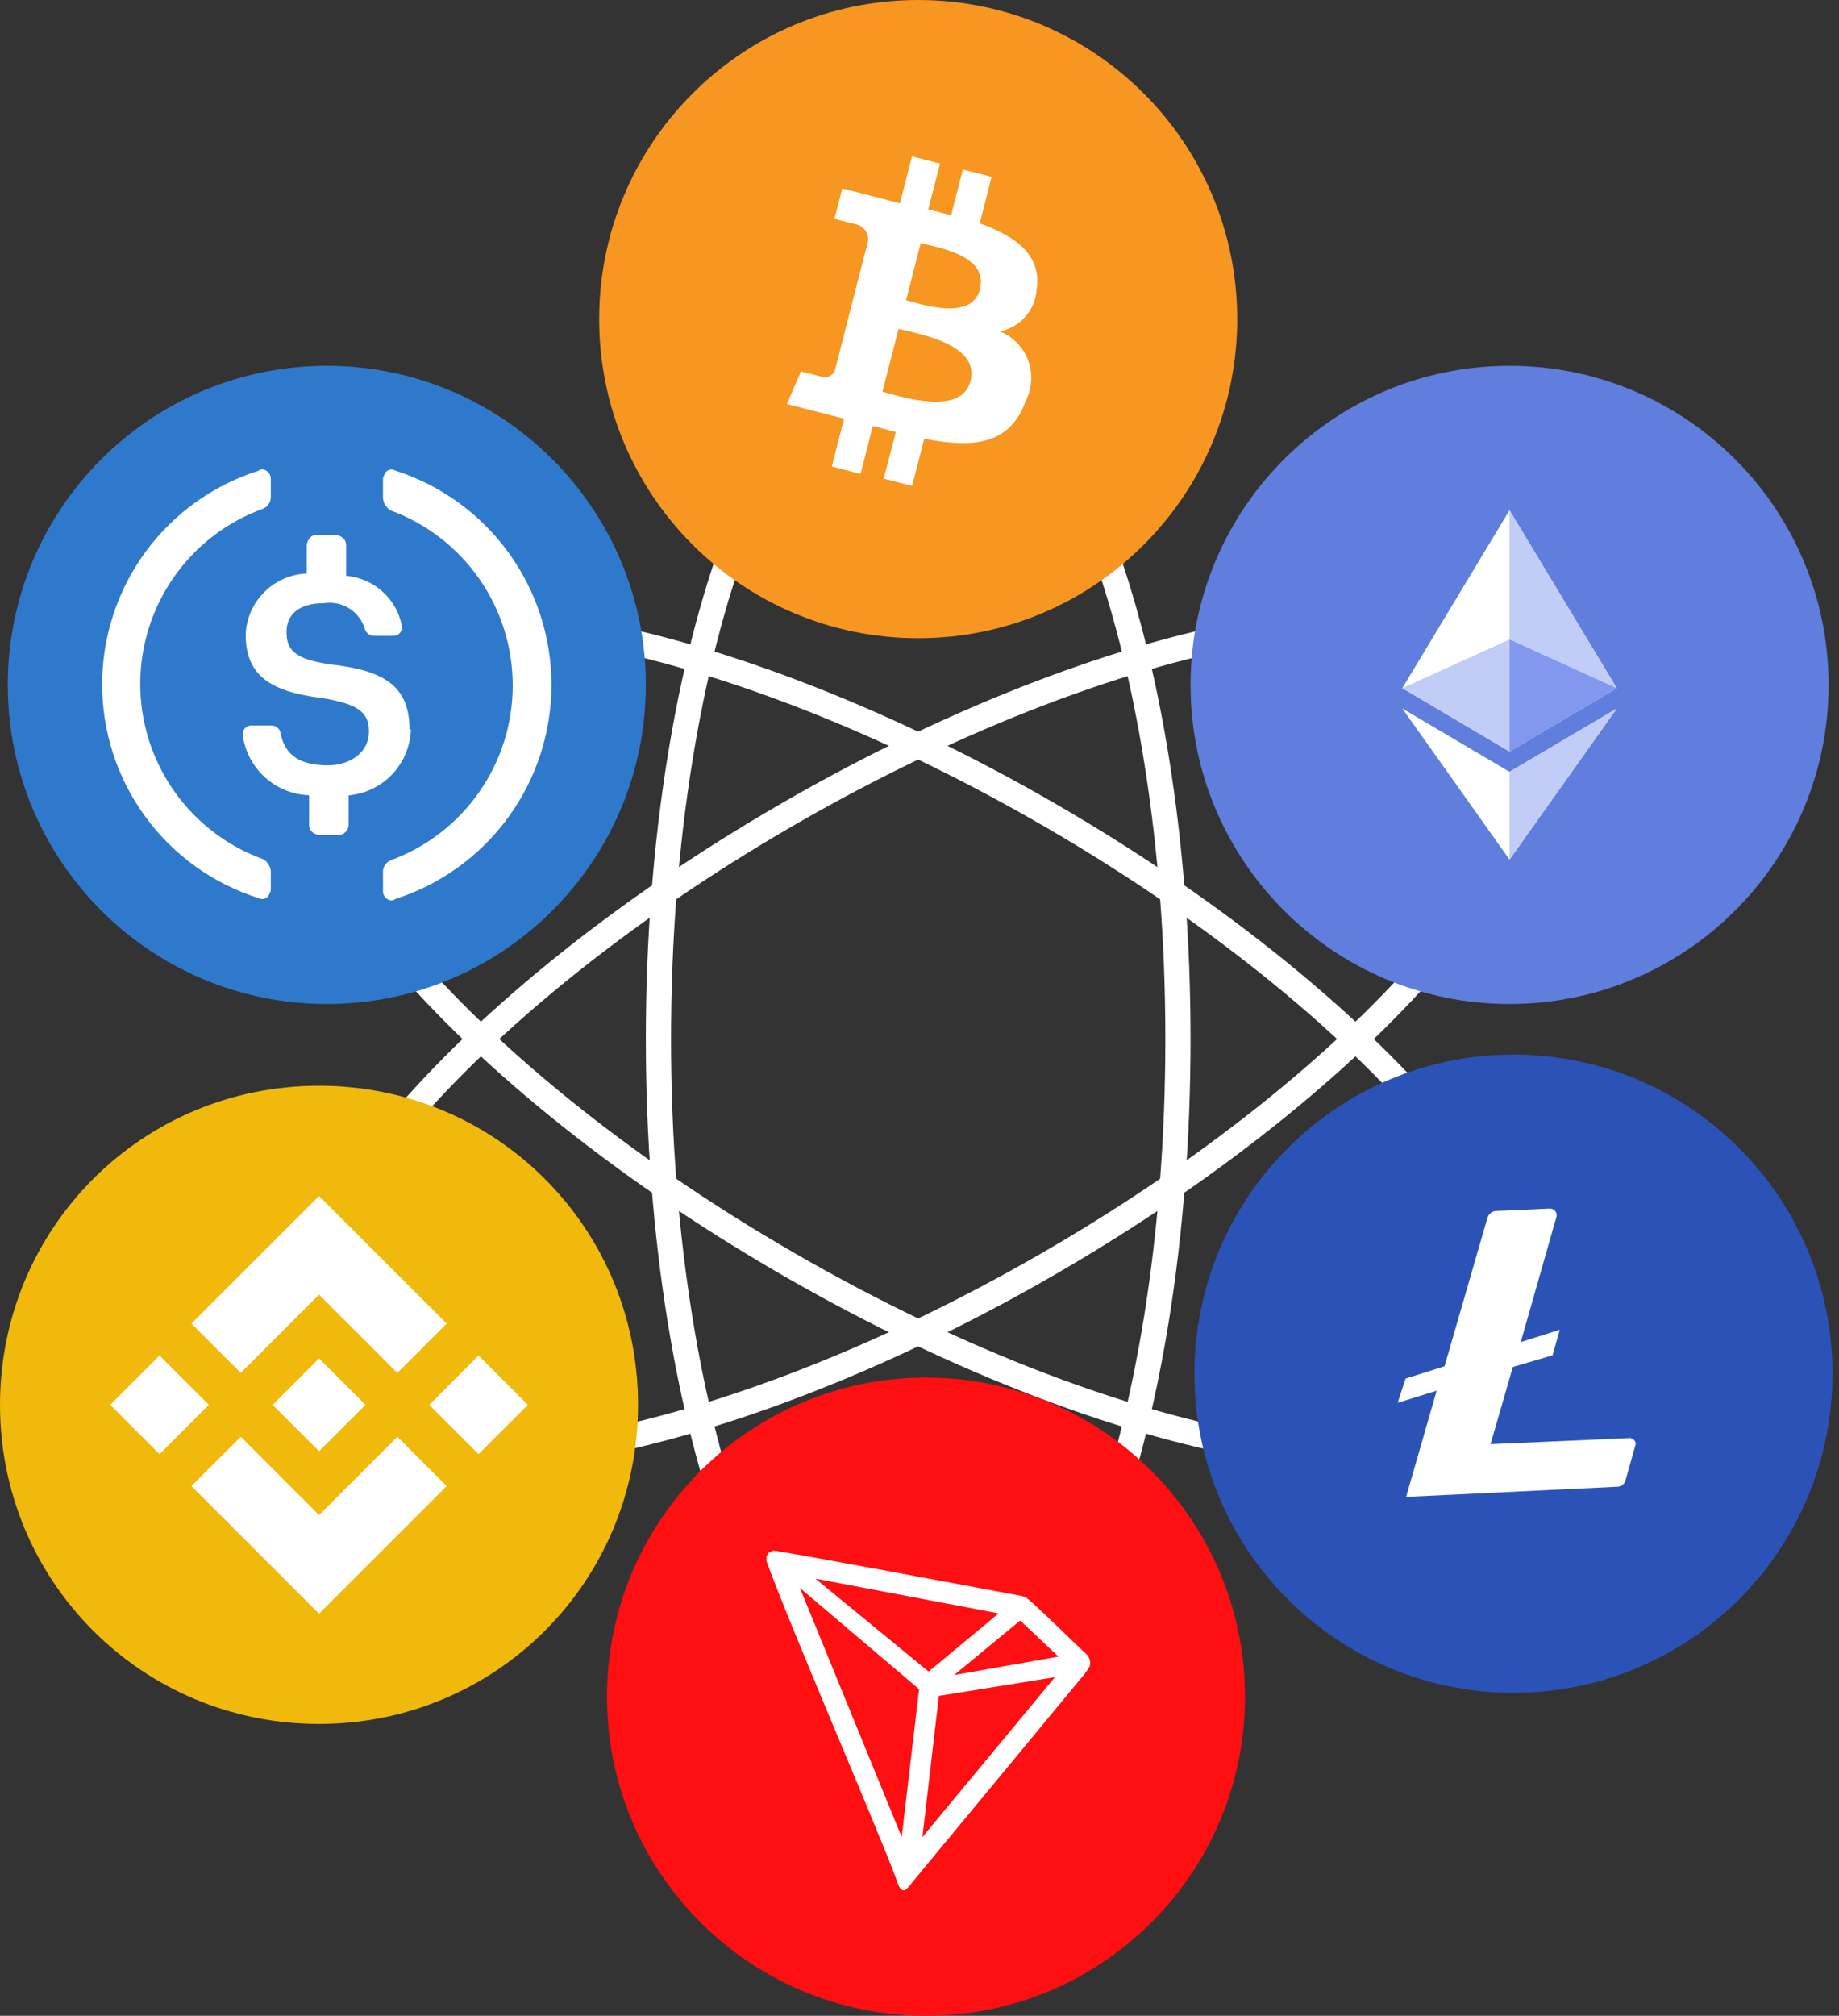 <svg width="73" height="80" viewBox="0 0 73 80" fill="none" xmlns="http://www.w3.org/2000/svg">
<rect x="0" y="0" width="73" height="80" fill="#333333" stroke="none"/>
<path d="M41.603 32.306C48.397 36.229 53.927 40.811 57.379 45.033C59.107 47.145 60.296 49.147 60.876 50.911C61.455 52.675 61.408 54.145 60.758 55.271C60.108 56.397 58.858 57.174 57.04 57.554C55.223 57.934 52.895 57.903 50.203 57.464C44.82 56.585 38.086 54.088 31.292 50.165C24.498 46.243 18.968 41.659 15.516 37.437C13.789 35.325 12.599 33.325 12.02 31.561C11.44 29.797 11.487 28.326 12.137 27.2C12.787 26.074 14.037 25.298 15.855 24.918C17.672 24.538 20 24.567 22.693 25.007C28.075 25.886 34.809 28.384 41.603 32.306Z" stroke="white"/>
<path d="M46.759 41.235C46.759 49.081 45.555 56.161 43.625 61.262C42.659 63.814 41.521 65.845 40.283 67.228C39.045 68.612 37.748 69.306 36.448 69.307C35.148 69.307 33.85 68.613 32.612 67.228C31.374 65.845 30.237 63.814 29.271 61.262C27.341 56.161 26.137 49.081 26.137 41.235C26.137 33.39 27.341 26.31 29.271 21.209C30.237 18.657 31.375 16.627 32.612 15.243C33.85 13.859 35.148 13.164 36.448 13.164C37.748 13.164 39.045 13.859 40.283 15.243C41.521 16.627 42.659 18.657 43.625 21.209C45.555 26.31 46.759 33.39 46.759 41.235Z" stroke="white"/>
<path d="M41.603 50.165C34.809 54.087 28.075 56.585 22.693 57.464C20 57.904 17.672 57.933 15.855 57.553C14.037 57.173 12.787 56.397 12.137 55.271C11.487 54.145 11.44 52.674 12.019 50.91C12.599 49.146 13.789 47.146 15.516 45.033C18.968 40.812 24.498 36.228 31.292 32.305C38.086 28.383 44.821 25.886 50.203 25.007C52.895 24.567 55.223 24.537 57.04 24.917C58.858 25.298 60.108 26.074 60.758 27.2C61.408 28.326 61.455 29.796 60.875 31.561C60.296 33.324 59.107 35.325 57.38 37.438C53.927 41.659 48.397 46.242 41.603 50.165Z" stroke="white"/>
<g clip-path="url(#clip0_36_1292)">
<path d="M36.448 25.328C43.443 25.328 49.112 19.658 49.112 12.664C49.112 5.67 43.443 0 36.448 0C29.454 0 23.784 5.67 23.784 12.664C23.784 19.658 29.454 25.328 36.448 25.328Z" fill="#F79621"/>
<path d="M41.147 11.5C41.361 10.12 40.318 9.372 38.89 8.865L39.361 7.019L38.221 6.727L37.755 8.542L36.849 8.309L37.315 6.494L36.201 6.206L35.725 8.066L33.434 7.478L33.124 8.685L33.943 8.895C34.098 8.919 34.237 9.001 34.333 9.125C34.429 9.248 34.475 9.403 34.46 9.559L33.145 14.682C33.129 14.734 33.101 14.783 33.065 14.825C33.029 14.866 32.985 14.9 32.935 14.925C32.887 14.951 32.833 14.967 32.779 14.971C32.724 14.976 32.668 14.969 32.616 14.951L31.796 14.741L31.238 16.034L33.506 16.616L33.02 18.515L34.16 18.809L34.646 16.909L35.562 17.142L35.079 18.996L36.206 19.285L36.688 17.411C38.635 17.791 40.087 17.664 40.716 15.91C40.957 15.439 41.002 14.892 40.84 14.388C40.678 13.885 40.323 13.466 39.852 13.224C39.799 13.197 39.746 13.173 39.692 13.151C40.082 13.074 40.436 12.871 40.699 12.573C40.962 12.274 41.12 11.897 41.147 11.5ZM38.525 15.119C38.164 16.524 35.797 15.752 35.029 15.548L35.669 13.052C36.438 13.249 38.903 13.648 38.525 15.119ZM38.905 11.47C38.576 12.752 36.61 12.083 35.966 11.917L36.548 9.649C37.187 9.814 39.246 10.124 38.9 11.47H38.905Z" fill="white"/>
</g>
<g clip-path="url(#clip1_36_1292)">
<path d="M60.077 67.182C67.071 67.182 72.741 61.512 72.741 54.518C72.741 47.523 67.071 41.853 60.077 41.853C53.083 41.853 47.413 47.523 47.413 54.518C47.413 61.512 53.083 67.182 60.077 67.182Z" fill="#2B53B7"/>
<path d="M64.929 57.262V57.315L64.521 58.765C64.497 58.837 64.45 58.9 64.387 58.943C64.325 58.986 64.25 59.008 64.174 59.005L55.816 59.406L57.03 55.192L55.481 55.673L55.795 54.712L57.342 54.224L59.051 48.312C59.076 48.239 59.122 48.175 59.185 48.13C59.247 48.084 59.322 48.059 59.4 48.059L61.489 47.965C61.558 47.956 61.628 47.974 61.685 48.015C61.741 48.056 61.779 48.117 61.791 48.186V48.267L60.367 53.262L61.917 52.774L61.63 53.787L60.053 54.251L59.167 57.315L64.624 57.075C64.689 57.061 64.757 57.073 64.814 57.108C64.87 57.143 64.912 57.198 64.929 57.262Z" fill="white"/>
</g>
<g clip-path="url(#clip2_36_1292)">
<path d="M59.923 39.846C66.917 39.846 72.587 34.176 72.587 27.182C72.587 20.188 66.917 14.518 59.923 14.518C52.929 14.518 47.259 20.188 47.259 27.182C47.259 34.176 52.929 39.846 59.923 39.846Z" fill="#5F7EDD"/>
<path d="M59.921 30.631L55.666 28.118L59.921 34.115L64.18 28.118L59.921 30.631Z" fill="white"/>
<path d="M64.178 27.311L59.921 29.826L55.665 27.311L59.921 20.248L64.178 27.311Z" fill="white"/>
<path d="M64.177 27.311L59.921 25.376V20.248L64.177 27.311Z" fill="#C1CCF7"/>
<path d="M64.18 28.118L59.921 34.115V30.631L64.18 28.118Z" fill="#C1CCF7"/>
<path d="M59.921 25.376V29.826L55.666 27.311L59.921 25.376Z" fill="#C1CCF7"/>
<path d="M64.178 27.311L59.922 29.826V25.376L64.178 27.311Z" fill="#8198EE"/>
</g>
<g clip-path="url(#clip3_36_1292)">
<path d="M12.973 39.846C19.967 39.846 25.637 34.176 25.637 27.182C25.637 20.188 19.967 14.518 12.973 14.518C5.979 14.518 0.309 20.188 0.309 27.182C0.309 34.176 5.979 39.846 12.973 39.846Z" fill="#2E79CC"/>
<path d="M16.255 28.942C16.255 27.209 15.222 26.61 13.148 26.37C11.671 26.167 11.374 25.78 11.374 25.079C11.374 24.379 11.872 23.939 12.859 23.939C13.211 23.884 13.571 23.96 13.872 24.152C14.172 24.344 14.392 24.639 14.49 24.982C14.516 25.055 14.563 25.118 14.626 25.163C14.688 25.209 14.763 25.233 14.841 25.235H15.617C15.706 25.235 15.792 25.201 15.857 25.139C15.921 25.076 15.958 24.991 15.96 24.902V24.879C15.866 24.343 15.596 23.854 15.194 23.488C14.792 23.121 14.28 22.898 13.738 22.853V21.622C13.738 21.427 13.591 21.28 13.342 21.226H12.565C12.371 21.226 12.223 21.372 12.176 21.622V22.762C11.542 22.786 10.941 23.049 10.491 23.497C10.042 23.945 9.778 24.547 9.752 25.181C9.752 26.813 10.739 27.46 12.813 27.706C14.196 27.946 14.647 28.25 14.647 29.034C14.647 29.818 13.956 30.372 13.016 30.372C11.725 30.372 11.283 29.827 11.135 29.089C11.12 29.006 11.077 28.932 11.014 28.878C10.95 28.824 10.869 28.794 10.786 28.794H9.978C9.934 28.793 9.89 28.8 9.849 28.816C9.808 28.832 9.771 28.856 9.739 28.886C9.707 28.916 9.682 28.953 9.664 28.993C9.646 29.033 9.637 29.076 9.636 29.12V29.182C9.725 29.826 10.038 30.416 10.52 30.852C11.001 31.287 11.621 31.538 12.27 31.561V32.754C12.27 32.949 12.417 33.096 12.666 33.142H13.443C13.545 33.137 13.641 33.095 13.714 33.023C13.787 32.952 13.832 32.856 13.839 32.754V31.566C14.5 31.507 15.116 31.208 15.572 30.725C16.027 30.243 16.289 29.61 16.31 28.947L16.255 28.942Z" fill="white"/>
<path d="M10.454 34.101C9.022 33.585 7.785 32.64 6.911 31.395C6.036 30.149 5.567 28.665 5.567 27.143C5.567 25.621 6.036 24.137 6.911 22.891C7.785 21.646 9.022 20.701 10.454 20.185C10.548 20.142 10.627 20.071 10.68 19.982C10.732 19.893 10.757 19.79 10.749 19.687V19.018C10.753 18.929 10.726 18.842 10.672 18.771C10.618 18.7 10.541 18.651 10.454 18.631C10.382 18.622 10.31 18.642 10.252 18.685C8.454 19.258 6.884 20.388 5.769 21.912C4.655 23.436 4.055 25.275 4.055 27.163C4.055 29.05 4.655 30.889 5.769 32.413C6.884 33.937 8.454 35.067 10.252 35.64C10.322 35.681 10.404 35.692 10.482 35.672C10.559 35.652 10.626 35.602 10.667 35.532C10.684 35.503 10.697 35.471 10.703 35.437C10.749 35.392 10.749 35.345 10.749 35.244V34.552C10.735 34.46 10.702 34.372 10.651 34.294C10.6 34.217 10.533 34.151 10.454 34.101ZM15.692 18.676C15.625 18.636 15.544 18.624 15.468 18.642C15.392 18.661 15.326 18.709 15.285 18.776C15.267 18.806 15.255 18.838 15.248 18.871C15.202 18.926 15.202 18.973 15.202 19.073V19.764C15.21 19.863 15.241 19.959 15.292 20.044C15.343 20.128 15.413 20.201 15.497 20.254C16.921 20.775 18.15 21.721 19.018 22.963C19.887 24.206 20.353 25.685 20.353 27.201C20.353 28.717 19.887 30.197 19.018 31.439C18.15 32.682 16.921 33.627 15.497 34.148C15.402 34.19 15.322 34.26 15.27 34.35C15.217 34.439 15.193 34.542 15.202 34.646V35.337C15.195 35.428 15.222 35.517 15.276 35.59C15.33 35.663 15.408 35.714 15.497 35.734C15.566 35.74 15.636 35.721 15.692 35.679C17.492 35.101 19.062 33.966 20.176 32.438C21.29 30.91 21.89 29.069 21.89 27.178C21.89 25.287 21.29 23.445 20.176 21.917C19.062 20.39 17.492 19.255 15.692 18.676Z" fill="white"/>
</g>
<g clip-path="url(#clip4_36_1292)">
<path d="M36.757 80C43.751 80 49.421 74.33 49.421 67.336C49.421 60.342 43.751 54.672 36.757 54.672C29.763 54.672 24.093 60.342 24.093 67.336C24.093 74.33 29.763 80 36.757 80Z" fill="#FF0E12"/>
<path d="M43.089 65.615C42.456 65.028 41.578 64.138 40.861 63.504L40.819 63.47C40.748 63.416 40.669 63.374 40.585 63.343C38.863 63.021 30.843 61.518 30.691 61.538C30.646 61.551 30.606 61.575 30.573 61.608H30.532C30.484 61.656 30.447 61.715 30.425 61.78V61.952C31.328 64.47 34.893 72.697 35.597 74.628C35.637 74.754 35.713 75.008 35.865 75.02H35.9C35.983 75.02 36.321 74.572 36.321 74.572C36.321 74.572 42.43 67.194 43.051 66.436C43.128 66.337 43.197 66.234 43.259 66.125C43.282 66.033 43.279 65.936 43.249 65.845C43.219 65.754 43.163 65.674 43.089 65.615ZM37.875 66.476L40.497 64.312L42.016 65.745L37.875 66.476ZM36.862 66.339L32.366 62.65L39.642 64.029L36.862 66.339ZM37.269 67.304L41.876 66.56L36.615 72.908L37.269 67.304ZM31.753 63.021L36.483 67.036L35.794 72.908L31.753 63.021Z" fill="white"/>
</g>
<circle cx="12.51" cy="55.598" r="9.73" fill="white"/>
<path d="M12.664 43.089C5.641 43.089 0 48.73 0 55.753C0 62.776 5.641 68.417 12.664 68.417C19.687 68.417 25.328 62.776 25.328 55.753C25.328 48.73 19.687 43.089 12.664 43.089ZM9.441 50.687L10.707 49.421L12.664 47.464L14.621 49.421L15.888 50.687L17.73 52.529L15.773 54.487L13.931 52.645L12.664 51.378L11.398 52.645L9.556 54.487L7.598 52.529L9.441 50.687ZM14.506 55.753L12.664 57.595L10.822 55.753L12.664 53.911L14.506 55.753ZM4.375 55.753L6.332 53.796L8.289 55.753L6.332 57.71L4.375 55.753ZM12.664 64.042L10.707 62.085L9.441 60.819L7.598 58.977L9.556 57.019L11.398 58.861L12.664 60.128L13.931 58.861L15.773 57.019L17.73 58.977L12.664 64.042ZM18.996 57.71L17.039 55.753L18.996 53.796L20.953 55.753L18.996 57.71Z" fill="#F0B90B"/>
<defs>
<clipPath id="clip0_36_1292">
<rect width="25.328" height="25.328" fill="white" transform="translate(23.784)"/>
</clipPath>
<clipPath id="clip1_36_1292">
<rect width="25.328" height="25.328" fill="white" transform="translate(47.413 41.853)"/>
</clipPath>
<clipPath id="clip2_36_1292">
<rect width="25.328" height="25.328" fill="white" transform="translate(47.259 14.518)"/>
</clipPath>
<clipPath id="clip3_36_1292">
<rect width="25.328" height="25.328" fill="white" transform="translate(0.309 14.518)"/>
</clipPath>
<clipPath id="clip4_36_1292">
<rect width="25.328" height="25.328" fill="white" transform="translate(24.093 54.672)"/>
</clipPath>
</defs>
</svg>

